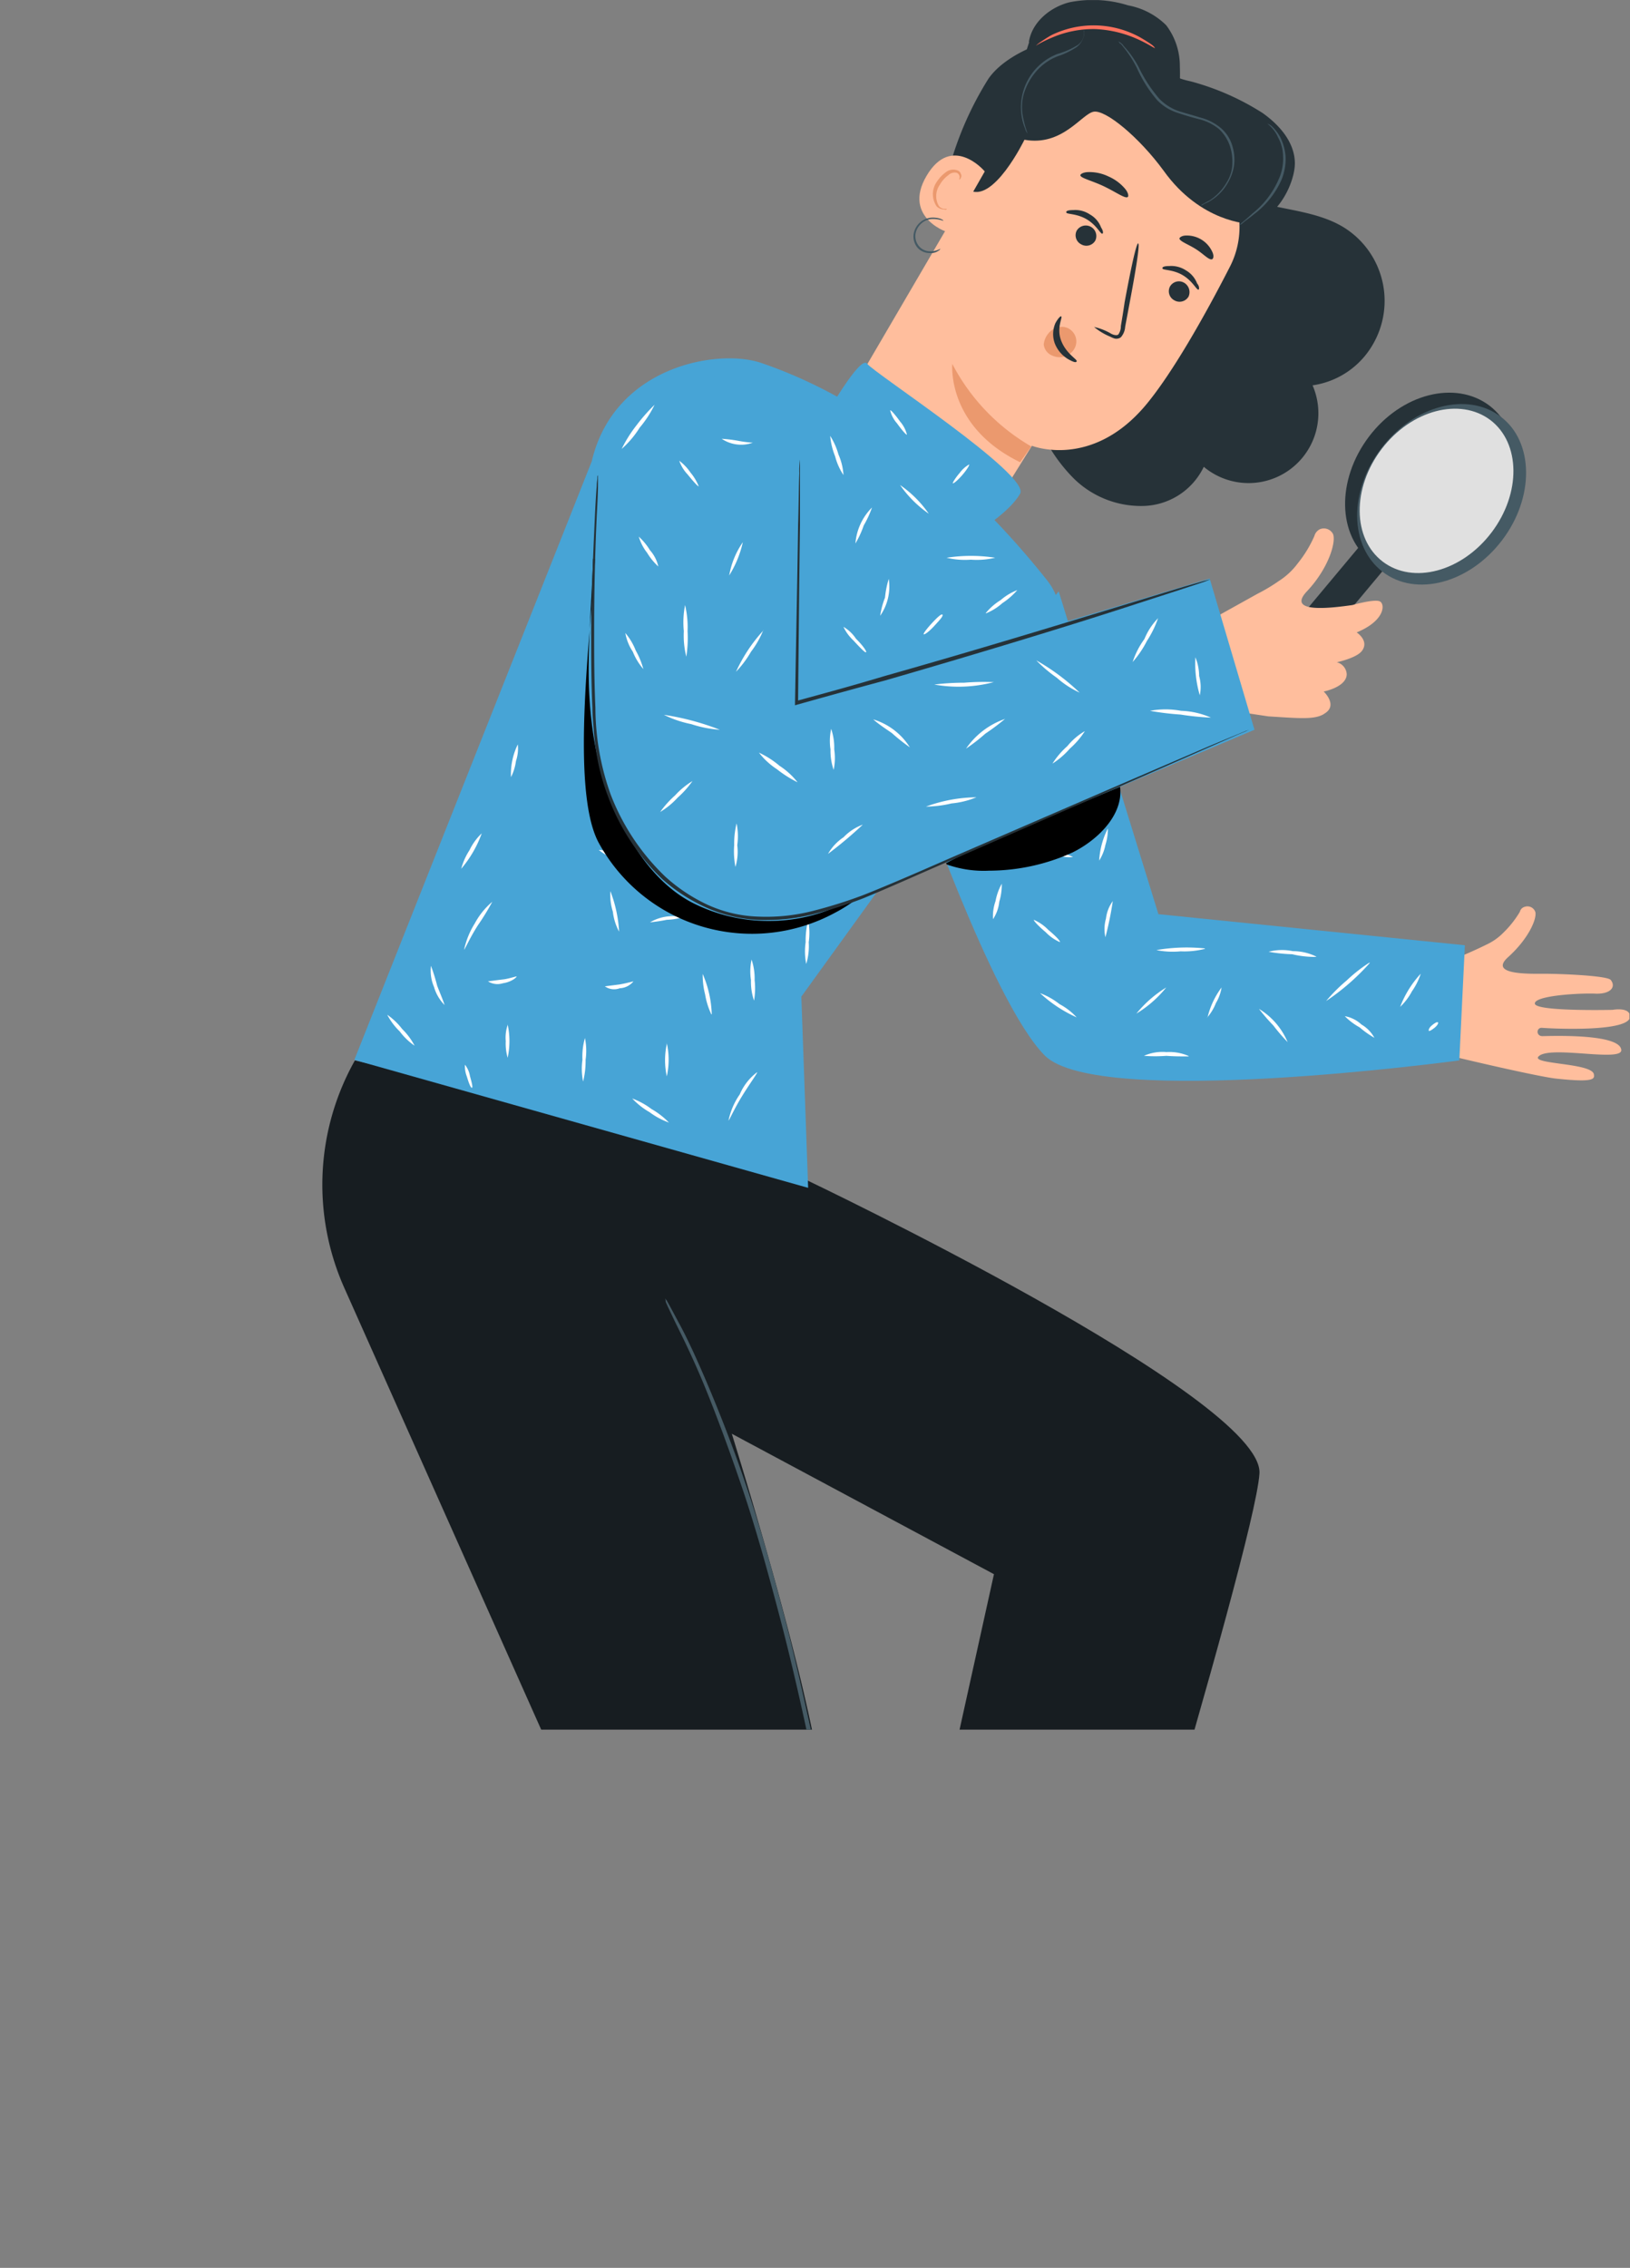 <svg xmlns="http://www.w3.org/2000/svg" xmlns:xlink="http://www.w3.org/1999/xlink" viewBox="0 0 196.15 272.79"><rect x="0" y="0" width="196.15" height="272.79" fill="#808080" stroke="none"/><defs><style>.cls-1{fill:none;}.cls-2{clip-path:url(#clip-path);}.cls-3{clip-path:url(#clip-path-2);}.cls-4{fill:#ff725e;}.cls-5{opacity:0.4;}.cls-6{fill:#263238;}.cls-7{fill:#171d21;}.cls-8{fill:#455a64;}.cls-9{fill:#ffbe9d;}.cls-10{fill:#eb996e;}.cls-11{fill:#47a4d6;}.cls-12{fill:#fff;}.cls-13{fill:#e0e0e0;}</style><clipPath id="clip-path" transform="translate(-1.5 -1.22)"><path class="cls-1" d="M173.78,209.27H8.9a8.87,8.87,0,0,1-8.9-8.9V59.11C0,54.17,4,0,8.9,0H173.78c4.94,0,8.9,54.17,28,59.11V200.37C182.68,205.31,178.64,209.27,173.78,209.27Z"/></clipPath><clipPath id="clip-path-2" transform="translate(-1.5 -1.22)"><rect class="cls-1" x="1.5" y="1.23" width="196.08" height="208.04"/></clipPath></defs><title>Fichier 5</title><g id="Calque_2" data-name="Calque 2"><g id="Calque_1-2" data-name="Calque 1"><g class="cls-2"><g class="cls-3"><path class="cls-4" d="M12.19,259.63l9.73-3.37L15.78,238,1.5,242.79l.3,1.2c1.42,5.16,7.55,26,9.72,29C13.91,276.39,12.19,259.63,12.19,259.63Z" transform="translate(-1.5 -1.22)"/><path d="M3.89,249.3A7.17,7.17,0,0,0,7,245.63a6.53,6.53,0,0,0-.15-4.78L1.8,242.57Z" transform="translate(-1.5 -1.22)"/><path class="cls-5" d="M12.79,267.86s.3,6-.82,5.61S3.82,252.29,1.5,242.79l.37-.15,8,24.39S12.42,266.88,12.79,267.86Z" transform="translate(-1.5 -1.22)"/><path class="cls-6" d="M1.87,242.34a.42.42,0,0,0,.08.3l.22.9,1,3.37c.82,2.84,2.1,6.73,3.52,11.07s2.84,8.16,3.89,10.92c.52,1.28.9,2.4,1.27,3.3l.37.89.15.3c0-.07-.07-.22-.07-.3-.08-.3-.23-.59-.3-.89-.3-.9-.75-2-1.2-3.3C9.8,266.14,8.38,262.24,7,258s-2.7-8.16-3.59-11l-1.13-3.44-.29-.9C2,242.57,1.87,242.49,1.87,242.34Z" transform="translate(-1.5 -1.22)"/><path class="cls-6" d="M13.32,256.86a1.84,1.84,0,0,0,.07,1.12,2.13,2.13,0,0,0,.52,1,6.36,6.36,0,0,0-.29-1.12A8.25,8.25,0,0,0,13.32,256.86Zm-1.05.75a2.07,2.07,0,0,0,.22,1,2.19,2.19,0,0,0,.45.9,2.08,2.08,0,0,0-.22-1A9.16,9.16,0,0,0,12.27,257.61Zm-1.42,1.49a1.59,1.59,0,0,0,.67.53c.37.22.75.37.75.3s-.3-.3-.67-.53S10.85,259,10.85,259.1Zm-.3,1.72a4.94,4.94,0,0,0,.9.38,4,4,0,0,0,1,.15,4.94,4.94,0,0,0-.9-.38C11,260.82,10.55,260.75,10.55,260.82Zm-.9,6.29a15.48,15.48,0,0,1,1.8.07,6.58,6.58,0,0,1,1.64.75A3.18,3.18,0,0,0,9.65,267.11Z" transform="translate(-1.5 -1.22)"/><path class="cls-6" d="M12.34,260.9a7,7,0,0,0,.38,1.12c.22.37.45.82.67,1.12a2,2,0,0,0,.52.6,1,1,0,0,0,.45.15.47.47,0,0,0,.45-.37,2.36,2.36,0,0,0-1.49-2.47,1.85,1.85,0,0,0-.9-.08.87.87,0,0,0-.38.08,3.35,3.35,0,0,1,1.2.22,2,2,0,0,1,1,.83,1.88,1.88,0,0,1,.38,1.42c-.08.22-.3.22-.53.07a4,4,0,0,1-.52-.6,10.42,10.42,0,0,1-.75-1.12A5.91,5.91,0,0,1,12.34,260.9Z" transform="translate(-1.5 -1.22)"/><path class="cls-6" d="M6.43,251a8.86,8.86,0,0,0,.68,2.77,8.86,8.86,0,0,0,1.12,2.62c.07,0-.45-1.2-.9-2.69A18.32,18.32,0,0,0,6.43,251Zm8.76-10.62a36,36,0,0,0-3.82,1.12,30.27,30.27,0,0,0-3.74,1.35,37.54,37.54,0,0,0,3.82-1.13A32,32,0,0,0,15.19,240.4ZM7,241.07a7.56,7.56,0,0,1,.37,1.42,6.07,6.07,0,0,1-2.17,6.06c-.67.53-1.2.75-1.2.83.15,0,.23-.08.38-.15a5.28,5.28,0,0,0,.9-.53,5.9,5.9,0,0,0,2.24-6.21,3.62,3.62,0,0,0-.37-1A.68.68,0,0,0,7,241.07Zm5.46,20.2a1.47,1.47,0,0,0,.82-.07,3.14,3.14,0,0,0,.75-.6,1.36,1.36,0,0,0,.3-1.2.49.49,0,0,0-.67-.15,2.17,2.17,0,0,0-.45.38,2.89,2.89,0,0,0-.53.82,1.48,1.48,0,0,0-.22.82c.15-.22.22-.52.37-.75a2.49,2.49,0,0,1,.53-.74c.22-.23.59-.53.74-.23s-.07.67-.22,1a1.71,1.71,0,0,1-.67.6A2.32,2.32,0,0,0,12.42,261.27Z" transform="translate(-1.5 -1.22)"/><path class="cls-6" d="M6.51,241.82c-.08,0-.15.15-.15.3a.82.82,0,0,0,.07.3.52.52,0,0,0,.15-.3C6.58,242,6.51,241.89,6.51,241.82Zm.07,1.5c-.07,0,0,.29,0,.59s-.07.53,0,.6.3-.22.3-.6S6.66,243.32,6.58,243.32Zm-.15,2.24c-.07,0-.22.15-.3.37a3.63,3.63,0,0,0-.15.53c0,.07.23-.15.3-.38S6.51,245.56,6.43,245.56Zm-1.19,1.87c-.08,0-.23.15-.45.37s-.45.38-.45.45.3,0,.6-.22S5.31,247.51,5.24,247.43Z" transform="translate(-1.5 -1.22)"/><path class="cls-4" d="M125.16,267.26,127,258.2l-17-3.59-2.84,13.25,1,.3c4.64,1.27,23.64,6.06,26.93,5.76C138.92,273.62,125.16,267.26,125.16,267.26Z" transform="translate(-1.5 -1.22)"/><path d="M113.41,269.05a6,6,0,0,0-1.42-4.11,6.14,6.14,0,0,0-3.74-2.1l-1,4.72Z" transform="translate(-1.5 -1.22)"/><path class="cls-5" d="M131.81,270.62s4.72,2.55,4,3.3-20.2-3.45-28.58-6l.08-.37,22.51,5C129.87,272.57,130.84,270.47,131.81,270.62Z" transform="translate(-1.5 -1.22)"/><path class="cls-6" d="M107.05,267.41l.3.07.82.23,3.07.82c2.54.67,6.14,1.5,10.18,2.32s7.55,1.57,10.17,2l3.07.52.82.15h.3l-.3-.07-.82-.15-3.07-.6c-2.62-.52-6.21-1.2-10.17-2.1s-7.56-1.64-10.18-2.24l-3.07-.75-.82-.15A.46.46,0,0,0,107.05,267.41Z" transform="translate(-1.5 -1.22)"/><path class="cls-6" d="M123.51,265.16a2.6,2.6,0,0,0,1.94.6,4.93,4.93,0,0,0-1-.3A3.94,3.94,0,0,0,123.51,265.16Zm.07,1.2a1.61,1.61,0,0,0,.83.3,1.84,1.84,0,0,0,.9.07,1.61,1.61,0,0,0-.83-.3A3.91,3.91,0,0,0,123.58,266.36Zm.53,1.8c0,.07.3-.08.67-.3s.6-.38.6-.45-.3.07-.67.3S124.11,268.08,124.11,268.16Zm1.2,1c.07.07.37-.23.67-.53s.6-.67.52-.67a2.47,2.47,0,0,0-.67.52A3.78,3.78,0,0,0,125.31,269.13Zm4.48,3.59a5.68,5.68,0,0,1,.9-1.35,6.4,6.4,0,0,1,1.35-1A3,3,0,0,0,129.79,272.72Z" transform="translate(-1.5 -1.22)"/><path class="cls-6" d="M126.2,267.78a3,3,0,0,0,1.13.23h1.19a2.78,2.78,0,0,0,.75-.15c.15-.08.3-.15.3-.3s.07-.38-.08-.45a2,2,0,0,0-2.61.07,1.62,1.62,0,0,0-.53.68c-.07.07-.07.15-.07.3a8.62,8.62,0,0,1,.67-.83,1.81,1.81,0,0,1,1-.37,1.58,1.58,0,0,1,1.27.37c.15.15,0,.38-.15.45a2,2,0,0,1-.67.15,6.11,6.11,0,0,1-1.2.08C126.65,267.86,126.2,267.78,126.2,267.78Z" transform="translate(-1.5 -1.22)"/><path class="cls-6" d="M115.88,267.86a8.77,8.77,0,0,0,2.47.74,13.75,13.75,0,0,0,2.54.38c0-.08-1.12-.23-2.47-.53S115.88,267.78,115.88,267.86Zm-4.26-11.68a58.09,58.09,0,0,0-1.58,7,27.25,27.25,0,0,0,.9-3.44A29.12,29.12,0,0,0,111.62,256.18Zm-3.22,6.74c0,.07.52.07,1.27.3a5.32,5.32,0,0,1,3.67,4.49,9.18,9.18,0,0,0,.07,1.27c.08,0,.08-.08.08-.3v-1a5.37,5.37,0,0,0-1.2-2.92,5.21,5.21,0,0,0-2.62-1.72,3.53,3.53,0,0,0-.9-.15A.32.32,0,0,0,108.4,262.92Zm18.1,4.94a1,1,0,0,0,.3-.75,1.9,1.9,0,0,0-.15-.9,1.2,1.2,0,0,0-.82-.75.48.48,0,0,0-.45.45,1.34,1.34,0,0,0,.07.52,2.41,2.41,0,0,0,.38.75,2,2,0,0,0,.52.6c-.15-.22-.22-.45-.37-.67a3.09,3.09,0,0,1-.3-.75c-.08-.3-.08-.67.15-.67s.52.37.6.59a2.94,2.94,0,0,1,.15.75A2.69,2.69,0,0,1,126.5,267.86Z" transform="translate(-1.5 -1.22)"/><path class="cls-7" d="M78,138.34s28.8,82.23,22,88.44-83.49,34.57-83.49,34.57L8.15,238l60.38-24.46L42.94,156.15a30.47,30.47,0,0,1,1.27-27.38l7,1.64Zm30.74,125.25c0,.08.08.23.15.23a.79.79,0,0,0,.3.07.82.82,0,0,0-.15-.22C109,263.59,108.85,263.52,108.77,263.59Zm1.2.6c0,.07.22.07.45.22s.37.3.45.3,0-.3-.3-.45S110,264.12,110,264.19Zm1.65,1.12c-.08,0,0,.23.14.45s.3.38.3.3a.76.76,0,0,0-.15-.45C111.76,265.39,111.69,265.24,111.62,265.31Zm.89,1.8c-.07,0,.08.22.08.52s.07.53.15.53.15-.23.07-.6S112.59,267.11,112.51,267.11Z" transform="translate(-1.5 -1.22)"/><path class="cls-7" d="M98.22,143s55.44,26.34,54.84,35.47S129,263.82,129,263.82l-22.89-5.47,15-67.78-77-41.23,22.07-14.51Z" transform="translate(-1.5 -1.22)"/><path class="cls-8" d="M81.54,157.42c.08.08.08.15.15.15l.3.53,1.12,2.09c1,1.8,2.25,4.49,3.67,7.86s3,7.4,4.56,12,3,9.73,4.42,15.12,2.54,10.62,3.59,15.33l1.42,6.74a23.74,23.74,0,0,1,.52,3.07,17.67,17.67,0,0,1,0,2.91,9.58,9.58,0,0,1-.6,2.55,4.09,4.09,0,0,1-1.49,1.87A17.55,17.55,0,0,1,96,229.62a17.87,17.87,0,0,1-2.17,1l-.6.22c-.07,0-.15.08-.22.08l.15-.08.52-.3c.52-.22,1.2-.6,2.1-1.05a17,17,0,0,0,3.14-2,4.18,4.18,0,0,0,1.34-1.72,14.57,14.57,0,0,0,.6-2.47,16.83,16.83,0,0,0,0-2.84,25.41,25.41,0,0,0-.6-3.07c-.44-2.09-.89-4.34-1.42-6.73-1-4.71-2.17-9.88-3.59-15.26s-2.84-10.48-4.41-15.12-3.07-8.68-4.42-12-2.69-6.06-3.59-7.86l-1-2.1-.23-.52C81.62,157.57,81.54,157.5,81.54,157.42Zm-5.16,56.34a11.21,11.21,0,0,0-3.29-.52,9.53,9.53,0,0,0-3.37.07,11,11,0,0,0,3.29.53C74.81,214,76.38,214,76.38,213.76Zm-2,3.37a12.94,12.94,0,0,0-2.47-1.87c-1.34-1-2.39-1.95-2.47-1.8a6.12,6.12,0,0,0,2.17,2.32C73,216.83,74.29,217.28,74.36,217.13Z" transform="translate(-1.5 -1.22)"/><path class="cls-6" d="M125.31,6.28c.37-2.39,2.54-4.18,4.86-4.78a14.24,14.24,0,0,1,7.1.37,8.77,8.77,0,0,1,4.57,2.39,8.1,8.1,0,0,1,1.64,5c.08,1.79-.15,3.59,0,5.31a12.83,12.83,0,0,0,7,10.1c4,1.87,8.9,1.57,12.71,3.89a10.41,10.41,0,0,1,3.44,14.22,10,10,0,0,1-7.18,4.79,8.4,8.4,0,0,1-13.09,9.8,8.29,8.29,0,0,1-7.33,4.71,11.53,11.53,0,0,1-8.3-3.29A19.67,19.67,0,0,1,126,51.1c-2.54-7.18-2-15-1.65-22.52s-2.24-12.64,1-22.3" transform="translate(-1.5 -1.22)"/><path class="cls-6" d="M150.59,28.28c4.41.23,6.81-5.09,6.73-7.55s-1.87-4.49-3.89-5.92A30.91,30.91,0,0,0,144.76,11c-5.84-1.2-4.57-5.91-12.8-5.61-3.81.15-9.35,2.17-11.52,5.31a40,40,0,0,0-4.64,10.47" transform="translate(-1.5 -1.22)"/><path class="cls-9" d="M126,10.33l-1.5,2.84L100.39,54.39c-2.76,4.79-.89,11,4.27,14s11.74,1.49,14.66-3.3c3.07-5,6.36-10.25,6.36-10.25s7.11,2.85,13.61-4.79c3.22-3.81,7.19-10.84,10.18-16.68A10.46,10.46,0,0,0,145,19.23l-.45-.23Z" transform="translate(-1.5 -1.22)"/><path class="cls-6" d="M133.31,30.15a1.24,1.24,0,0,1-1.72.45,1.22,1.22,0,0,1-.52-1.64,1.27,1.27,0,0,1,2.24,1.19Zm12.42,5.91c-.23.08-.68-1-1.87-1.72s-2.4-.6-2.47-.82.3-.3.82-.3a3.22,3.22,0,0,1,2,.52,3.11,3.11,0,0,1,1.35,1.58C145.88,35.69,145.8,36.06,145.73,36.06Zm-1.2.83a1.25,1.25,0,0,1-1.72.45,1.23,1.23,0,0,1-.52-1.65,1.24,1.24,0,0,1,1.72-.45A1.31,1.31,0,0,1,144.53,36.89Z" transform="translate(-1.5 -1.22)"/><path class="cls-6" d="M133.16,40.55a7,7,0,0,1,2.09.83c.3.15.68.22.83.07a1.67,1.67,0,0,0,.3-1c.15-.9.3-1.8.45-2.85.74-4,1.42-7.18,1.64-7.1s-.3,3.29-1.05,7.25l-.52,2.77a2.1,2.1,0,0,1-.52,1.27.91.91,0,0,1-.75.15,3,3,0,0,1-.52-.22A7.39,7.39,0,0,1,133.16,40.55Zm1-11.22c-.22.07-.67-1-1.87-1.72s-2.39-.6-2.47-.82.3-.3.83-.3a3.17,3.17,0,0,1,2,.52A3,3,0,0,1,134,28.58C134.28,29,134.28,29.33,134.13,29.33Z" transform="translate(-1.5 -1.22)"/><path class="cls-10" d="M125.6,54.92A24.61,24.61,0,0,1,116.1,45s-.74,7.48,8.16,11.82Z" transform="translate(-1.5 -1.22)"/><path class="cls-6" d="M147.37,32.4c-.37.15-1-.6-1.94-1.2s-1.87-.9-2-1.27c0-.15.3-.38.83-.38a3.36,3.36,0,0,1,3.14,2C147.6,32,147.52,32.32,147.37,32.4ZM137.2,24.92c-.3.22-1.42-.6-2.84-1.28s-2.85-1-2.85-1.34c0-.15.38-.38,1-.38a5.25,5.25,0,0,1,2.39.53,5.47,5.47,0,0,1,2,1.49C137.27,24.39,137.35,24.84,137.2,24.92Z" transform="translate(-1.5 -1.22)"/><path class="cls-6" d="M151.79,28.13S146,28,141.54,21.77c-2.92-4-7-7.4-8.45-7.11s-3.75,4.19-8.31,3.37c0,0-3.81,7.86-6.73,6s1.64-10.48,1.64-10.48l9.88-6.81,12.27,7.49L149,19.38l5.16,4.79Z" transform="translate(-1.5 -1.22)"/><path class="cls-9" d="M120,21.85c-.07-.15-4-4.57-7,.52s2.77,7,2.84,6.81S120,21.85,120,21.85Z" transform="translate(-1.5 -1.22)"/><path class="cls-10" d="M115.43,26.34h-.3a.89.89,0,0,1-.67-.38,2.38,2.38,0,0,1,.15-2.54,3.5,3.5,0,0,1,1-1.12,1.1,1.1,0,0,1,1-.3.56.56,0,0,1,.37.52.82.82,0,0,1-.07.3s.15,0,.22-.22a.45.45,0,0,0,0-.45.64.64,0,0,0-.45-.45,1.43,1.43,0,0,0-1.34.22,4.31,4.31,0,0,0-1.13,1.2,2.6,2.6,0,0,0,0,2.92,1.28,1.28,0,0,0,.9.37C115.36,26.49,115.43,26.41,115.43,26.34Z" transform="translate(-1.5 -1.22)"/><path class="cls-8" d="M131.89,4.79c0,.07,0,.07.07.15v.45a2.39,2.39,0,0,1-.89,1.49A9.76,9.76,0,0,1,128.75,8,6.56,6.56,0,0,0,126.2,9.8a7.41,7.41,0,0,0-1.49,2.69,5.74,5.74,0,0,0-.15,2.55,12.18,12.18,0,0,0,.6,2.24,1.42,1.42,0,0,1-.3-.6,6.05,6.05,0,0,1-.45-1.72,6.88,6.88,0,0,1,4.34-7.25,9.47,9.47,0,0,0,2.32-1A1.73,1.73,0,0,0,131.89,4.79ZM154,16.09a1.78,1.78,0,0,1,.53.3,5.36,5.36,0,0,1,1,1.27A6.32,6.32,0,0,1,156.2,20a6.53,6.53,0,0,1-.52,2.92A10.53,10.53,0,0,1,152.39,27c-.53.45-1,.75-1.28,1a1.12,1.12,0,0,1-.52.3s.67-.52,1.65-1.42a10.67,10.67,0,0,0,3.14-4.11A5.9,5.9,0,0,0,155.9,20a4.76,4.76,0,0,0-.6-2.25A4.15,4.15,0,0,0,154,16.09ZM136,6.14a1.05,1.05,0,0,0,.23.14l.3.23.3.37a11.39,11.39,0,0,1,1.72,2.47A17.45,17.45,0,0,0,141,13.09a6,6,0,0,0,2.16,1.43c.83.29,1.8.52,2.7.82a6.22,6.22,0,0,1,2.54,1.27,4.48,4.48,0,0,1,1.42,2.24,5.46,5.46,0,0,1,.15,2.47,6,6,0,0,1-.75,1.95,5.94,5.94,0,0,1-2.17,2.17c-.22.15-.52.22-.74.37s-.15.08-.3.08c.3-.15.67-.38,1-.53a6.4,6.4,0,0,0,2.09-2.17,4.61,4.61,0,0,0,.68-1.94,6.12,6.12,0,0,0-.23-2.32,5,5,0,0,0-1.34-2.17,6.1,6.1,0,0,0-2.4-1.2c-.89-.22-1.87-.52-2.76-.82a5.81,5.81,0,0,1-2.32-1.5,15.49,15.49,0,0,1-2.4-3.81,13.78,13.78,0,0,0-1.64-2.55l-.3-.37-.15-.08A.91.91,0,0,0,136,6.14Zm-21.32,25c-.07.07-.15.22-.22.22a1.53,1.53,0,0,1-1,.3,2,2,0,0,1-1.43-.52,2.07,2.07,0,0,1-.59-1.73,2.35,2.35,0,0,1,2.61-2,2.38,2.38,0,0,1,.68.15c.15.08.22.08.3.23a3.55,3.55,0,0,0-1.28-.23,2.05,2.05,0,0,0-1.27.45,2.15,2.15,0,0,0-.82,1.42,1.88,1.88,0,0,0,.52,1.5,1.76,1.76,0,0,0,1.2.52A2.48,2.48,0,0,0,114.68,31.13Z" transform="translate(-1.5 -1.22)"/><path class="cls-10" d="M128.45,40.7a2.47,2.47,0,0,0-1.35,1.95A1.62,1.62,0,0,0,128.15,44a2.07,2.07,0,0,0,2.47-.59,1.76,1.76,0,0,0-.23-2.47,1.67,1.67,0,0,0-2.39.22l-.08.08" transform="translate(-1.5 -1.22)"/><path class="cls-4" d="M140.49,7c0,.08-.75-.45-1.94-1a13.9,13.9,0,0,0-5.17-1.28,12.54,12.54,0,0,0-5.23,1c-1.27.52-2,1-2,1s.15-.15.45-.37c.45-.3.89-.6,1.42-.9a11.58,11.58,0,0,1,10.62.23c.52.3,1,.59,1.42.89A1.64,1.64,0,0,1,140.49,7Z" transform="translate(-1.5 -1.22)"/><path class="cls-6" d="M129.2,39.28c.22.08-.6,1.35,0,2.92s1.94,2.24,1.87,2.47-.45.07-1-.23a3.82,3.82,0,0,1-1.65-1.94,3.3,3.3,0,0,1,.08-2.4C128.82,39.51,129.12,39.21,129.2,39.28Z" transform="translate(-1.5 -1.22)"/><path class="cls-11" d="M101.07,50.88s4-7,4.78-5.91,19.68,13.39,18.41,15.63-5,4.49-5,4.49Z" transform="translate(-1.5 -1.22)"/><path class="cls-9" d="M175.5,128.09c3.67.9,10.85,2.55,13.09,2.85,4.72.52,4.79.07,4.72-.45-.08-1.5-8.23-1.2-6.51-2.32s10,.82,9.8-.68c-.23-2-8.75-1.64-9.5-1.64s-.75-1-.08-1c.9.08,10.85.6,10.63-1.42-.08-1.12-2.1-.74-2.1-.74s-9.28.22-9.35-.75,5.39-1.28,7.26-1.2,2.54-.82,1.87-1.65c-.45-.52-6.06-.74-7.93-.74s-6.81.15-4.42-2,3.44-4.49,3.29-5.39a1,1,0,0,0-1.27-.67.81.81,0,0,0-.6.6,12.07,12.07,0,0,1-1.94,2.47,7,7,0,0,1-2.1,1.49c-.89.45-3.06,1.43-3.74,1.65" transform="translate(-1.5 -1.22)"/><path class="cls-11" d="M128.9,72.35l12,38.83,36.88,3.74-.67,13.85s-43.47,5.91-49.9-.6-15.78-33.9-15.78-33.9Z" transform="translate(-1.5 -1.22)"/><path class="cls-11" d="M72.71,56.71l-28.57,72L98.75,144.1l-.82-23L127.7,79.91a7.31,7.31,0,0,0-.15-8.83c-5.54-7-17.73-20.5-34.41-26.19C88,43.1,75.41,45.19,72.71,56.71Z" transform="translate(-1.5 -1.22)"/><path class="cls-12" d="M63.81,90.76a4.69,4.69,0,0,1-.22,2,6,6,0,0,1-.6,1.94A8.14,8.14,0,0,1,63.81,90.76Zm-5.53,41.3c-.15,0-.38-.6-.6-1.35a3.3,3.3,0,0,1-.23-1.42,2.94,2.94,0,0,1,.6,1.35C58.28,131.46,58.43,132.06,58.28,132.06Zm19.45-12.8a2.24,2.24,0,0,1-1.65.83,1.91,1.91,0,0,1-1.79-.23l1.72-.22C76.53,119.56,77.13,119.41,77.73,119.26Zm-14.07-.6c.08.08-.6.68-1.64.83a2.15,2.15,0,0,1-1.8-.23l1.72-.22C62.47,119,63.06,118.81,63.66,118.66Zm20-7.1a8.69,8.69,0,0,1-1.94.3,19.19,19.19,0,0,1-2,.3A5.46,5.46,0,0,1,83.71,111.56Zm-6.36-6.51a4.67,4.67,0,0,1-1.94-.6,5.31,5.31,0,0,1-1.8-1,4.52,4.52,0,0,1,2,.59A5.29,5.29,0,0,1,77.35,105.05Zm9.8,18.18a9.06,9.06,0,0,1-.75-2.4,9.4,9.4,0,0,1-.29-2.46A13.09,13.09,0,0,1,87.15,123.23ZM76,113.28a6.65,6.65,0,0,1-.75-2.4,6.74,6.74,0,0,1-.3-2.47A15.91,15.91,0,0,1,76,113.28ZM59.47,101.46A13.65,13.65,0,0,1,57,105.72a7.81,7.81,0,0,1,1-2.24A6.89,6.89,0,0,1,59.47,101.46Zm33.14,28.73c.08.07-.82,1.27-1.79,2.84S89.25,136,89.17,136a8.49,8.49,0,0,1,1.35-3.14A6.55,6.55,0,0,1,92.61,130.19Zm-31.87-20.5A29.62,29.62,0,0,1,59,112.53c-1,1.57-1.57,2.92-1.65,2.92a9.82,9.82,0,0,1,1.28-3.15A8.94,8.94,0,0,1,60.74,109.69Zm21,17a9.18,9.18,0,0,1,0,4A9.18,9.18,0,0,1,81.77,126.67Zm-19.15-2.24a9.49,9.49,0,0,1,0,4,6.1,6.1,0,0,1-.23-2A4.66,4.66,0,0,1,62.62,124.43ZM51.39,127a7.47,7.47,0,0,1-1.79-1.72,7.81,7.81,0,0,1-1.5-2A7.91,7.91,0,0,1,49.9,125,7.88,7.88,0,0,1,51.39,127ZM55,122.11a5.07,5.07,0,0,1-1.27-2.17,5,5,0,0,1-.37-2.55,23.25,23.25,0,0,1,.75,2.4C54.39,120.54,54.76,121.36,55,122.11Zm119.55,2.09c.07.08-.08.38-.45.67s-.67.45-.67.3.07-.37.45-.67S174.45,124.13,174.53,124.2Zm-2.09-5.83a8,8,0,0,1-1.05,2.09,7.17,7.17,0,0,1-1.42,1.87A12.39,12.39,0,0,1,172.44,118.37Zm-5.54,7.7a11.1,11.1,0,0,1-1.8-1.27,7.72,7.72,0,0,1-1.79-1.35,3.92,3.92,0,0,1,2,1A4.13,4.13,0,0,1,166.9,126.07Zm-.6-9a27.42,27.42,0,0,1-5.24,4.56,19.87,19.87,0,0,1,2.47-2.47A18.47,18.47,0,0,1,166.3,117Zm-6.43-.75A11.59,11.59,0,0,1,157,116a18.25,18.25,0,0,1-2.84-.3,6.41,6.41,0,0,1,2.92-.07A6.27,6.27,0,0,1,159.87,116.27Zm-3.44,10.25a22.09,22.09,0,0,1-1.72-2,23.91,23.91,0,0,1-1.73-2A8.57,8.57,0,0,1,156.43,126.52Zm-9.65-2.92A9.82,9.82,0,0,1,148.5,120a5.16,5.16,0,0,1-.68,1.87A5.91,5.91,0,0,1,146.78,123.6Zm-2.25,4.64c-.9,0-1.79,0-2.69-.07a17.38,17.38,0,0,1-2.7,0,5.46,5.46,0,0,1,2.7-.45A5.74,5.74,0,0,1,144.53,128.24Zm1.95-12.94a10,10,0,0,1-2.92.3,9.89,9.89,0,0,1-2.92-.15A21.41,21.41,0,0,1,146.48,115.3ZM141.84,120a13.75,13.75,0,0,1-3.59,3.14A14.07,14.07,0,0,1,141.84,120ZM82,136.25A9,9,0,0,1,79.67,135a9,9,0,0,1-2.09-1.65,9,9,0,0,1,2.32,1.27A9.35,9.35,0,0,1,82,136.25Zm49.08-12.65a16.11,16.11,0,0,1-4.42-2.92A8.6,8.6,0,0,1,129,122,7.72,7.72,0,0,1,131.07,123.6Zm3.44-9.65a4.59,4.59,0,0,1,.07-2.24,4.42,4.42,0,0,1,.82-2.1A40.16,40.16,0,0,1,134.51,114Zm-5.46.6a5.29,5.29,0,0,1-1.72-1.2c-.9-.75-1.5-1.42-1.43-1.49a5.41,5.41,0,0,1,1.72,1.19C128.45,113.73,129.12,114.4,129.05,114.55Zm4.71-9.8a9.88,9.88,0,0,1,1.05-3.89,6.47,6.47,0,0,1-.3,2A5.33,5.33,0,0,1,133.76,104.75Zm-3.14-.45a4,4,0,0,1-1.87-.23,4.48,4.48,0,0,1-1.72-.59A8.78,8.78,0,0,1,130.62,104.3ZM121,111.78a5.42,5.42,0,0,1,.3-2.17,6.8,6.8,0,0,1,.75-2.09,7.12,7.12,0,0,1-.3,2.17A4.67,4.67,0,0,1,121,111.78ZM110.64,53.5c-.07.07-.6-.53-1.19-1.35a3.67,3.67,0,0,1-.83-1.57c.08-.08.6.52,1.2,1.35A3.84,3.84,0,0,1,110.64,53.5Zm7.48,3.59c.08.07-.3.67-.82,1.27s-1,1-1.12,1,.3-.67.82-1.27A3.62,3.62,0,0,1,118.12,57.09Zm2,17.88a7.16,7.16,0,0,1,1.8-1.57,6.76,6.76,0,0,1,2-1.2,8.76,8.76,0,0,1-1.8,1.57A6.76,6.76,0,0,1,120.14,75Zm1.13-6.66a9.64,9.64,0,0,1-2.92.23,9.62,9.62,0,0,1-2.92-.23A19.06,19.06,0,0,1,121.27,68.31Zm-8-5.31a13.71,13.71,0,0,1-3.44-3.44A13.55,13.55,0,0,1,113.26,63ZM103,58.36a7.39,7.39,0,0,1-1-2.24,8.77,8.77,0,0,1-.6-2.47,8.22,8.22,0,0,1,1,2.24A7.2,7.2,0,0,1,103,58.36Zm3.44,3.89a12,12,0,0,1-1,2.17,11.44,11.44,0,0,1-1,2.17A6.85,6.85,0,0,1,106.45,62.25Zm6.21,15.26c-.07-.07.38-.67,1-1.34s1.19-1.2,1.27-1-.38.67-1,1.35S112.74,77.59,112.66,77.51Zm-5.23-2.24A10.12,10.12,0,0,1,108,73.1a11.21,11.21,0,0,1,.45-2.25A6.15,6.15,0,0,1,107.43,75.27Zm-1.72,4.41c-.08.08-.75-.6-1.5-1.42a5.34,5.34,0,0,1-1.2-1.64,4.53,4.53,0,0,1,1.5,1.42C105.33,78.86,105.85,79.61,105.71,79.68Z" transform="translate(-1.5 -1.22)"/><path d="M115.43,105.2a13.24,13.24,0,0,0,5.09.75,24.41,24.41,0,0,0,10-2.17c3.07-1.5,6.21-4.57,5.76-7.94,0,0-14.21,5.62-20.94,9.21" transform="translate(-1.5 -1.22)"/><path class="cls-12" d="M98.52,117.17a7.69,7.69,0,0,1-.07-2.62,9.8,9.8,0,0,1,.3-2.62,7.69,7.69,0,0,1,.07,2.62A7.37,7.37,0,0,1,98.52,117.17Z" transform="translate(-1.5 -1.22)"/><path d="M73.09,68.46C72.79,76,70,96,73.54,102.58A21,21,0,0,0,102,111a17.86,17.86,0,0,0,3.14-2.09,52,52,0,0,1-8.9,1.94,18.28,18.28,0,0,1-9-1.12,23,23,0,0,1-5.08-3.37,26.06,26.06,0,0,1-6-6.88c-2.54-4.34-3.44-9.5-3.74-14.59s.3-11.37.45-16.46" transform="translate(-1.5 -1.22)"/><rect class="cls-6" x="152.45" y="71.36" width="19.75" height="4.04" transform="translate(0.43 149.66) rotate(-50.11)"/><path class="cls-6" d="M180.72,50c4.08,3.1,4.21,9.8.28,15s-10.41,6.84-14.49,3.75-4.21-9.8-.28-15S176.64,46.93,180.72,50Z" transform="translate(-1.5 -1.22)"/><path class="cls-8" d="M182.09,51.34c4,3,4.09,9.71.16,14.87S171.9,73.09,167.88,70s-4.09-9.71-.16-14.87S178.08,48.29,182.09,51.34Z" transform="translate(-1.5 -1.22)"/><path class="cls-13" d="M180.84,51.74c3.65,2.77,3.72,8.83.14,13.54s-9.43,6.27-13.08,3.5-3.72-8.84-.14-13.55S177.19,49,180.84,51.74Z" transform="translate(-1.5 -1.22)"/><path class="cls-9" d="M150.14,86.79l4,.6c3.66.22,5.68.45,6.8-.37,1.58-1-.15-2.62-.15-2.62s2.77-.53,2.77-2.1a1.57,1.57,0,0,0-1.19-1.42s2.46-.52,3.06-1.42c.83-1.2-.67-2.17-.67-2.17,3.44-1.42,3.44-3.44,2.77-3.74s-3.29.45-3.29.45c-2.17.3-8.08,1.12-5.47-1.65s3.52-5.91,3.15-6.88a1.24,1.24,0,0,0-1.57-.6,1.28,1.28,0,0,0-.68.82,14.35,14.35,0,0,1-2,3.29,8.49,8.49,0,0,1-2.24,2.1,21.43,21.43,0,0,1-2.62,1.57l-5.39,3Z" transform="translate(-1.5 -1.22)"/><path class="cls-11" d="M85.73,46.39A12.19,12.19,0,0,0,73.54,58.58V88.81c0,7.63,4.49,17.51,11.29,21a20.32,20.32,0,0,0,17.06.6L152.46,89l-5.39-18.19L97.33,85.74s.37-15.11.52-27.08a12.19,12.19,0,0,0-12-12.35Z" transform="translate(-1.5 -1.22)"/><path class="cls-6" d="M147.15,70.93l-.22.07-.6.23L144,72l-8.31,2.69c-7,2.25-16.83,5.24-27.68,8.38-3.74,1-7.33,2-10.62,2.92l-.22.07v-.3c.15-8.6.3-16.08.37-21.39.08-2.62.08-4.72.15-6.21a9.42,9.42,0,0,1,.08-1.65v7.86c-.08,5.31-.15,12.79-.23,21.39l-.22-.22c3.29-.9,6.88-1.87,10.62-3,10.85-3.07,20.65-6.06,27.75-8.23l8.38-2.55,2.32-.67.6-.15Z" transform="translate(-1.5 -1.22)"/><path class="cls-6" d="M151.79,89c-.08.08-.15.08-.3.15l-.9.37L147.22,91l-12.41,5.46-18.48,8.08c-3.52,1.5-7.11,3.15-10.92,4.72a51.61,51.61,0,0,1-6.06,1.94,23.76,23.76,0,0,1-6.51.68,17.25,17.25,0,0,1-6.36-1.5,20.87,20.87,0,0,1-5.31-3.44A26.46,26.46,0,0,1,74.66,97a26.06,26.06,0,0,1-1.42-5.39c-.15-.89-.23-1.79-.3-2.69s-.15-1.72-.15-2.54c-.15-3.37-.15-6.51-.15-9.43.07-5.69.3-10.4.45-13.62.07-1.57.15-2.84.22-3.66,0-.45.08-.75.08-1a.49.49,0,0,1,.07-.3v1.28c0,.89-.07,2.09-.15,3.66C73.16,66.59,73,71.23,73,77c0,2.84,0,6,.15,9.35A31.07,31.07,0,0,0,75,96.82a27.16,27.16,0,0,0,6.51,9.8,20.22,20.22,0,0,0,5.16,3.44,15.92,15.92,0,0,0,6.21,1.42,22.64,22.64,0,0,0,6.36-.67,56.9,56.9,0,0,0,6-1.87c3.81-1.5,7.48-3.14,10.92-4.64l18.48-8,12.49-5.38,3.44-1.43.9-.37A.79.79,0,0,0,151.79,89Z" transform="translate(-1.5 -1.22)"/><path class="cls-12" d="M80.27,49.91a13.23,13.23,0,0,1-1.8,2.76,11.54,11.54,0,0,1-2.16,2.55,16,16,0,0,1,1.79-2.85A21.71,21.71,0,0,1,80.27,49.91Zm65.61,34.94a13.55,13.55,0,0,1-.53-4.57,6,6,0,0,1,.45,2.25A4.83,4.83,0,0,1,145.88,84.85Zm1.34,2.69a32.65,32.65,0,0,1-3.66-.37,32.82,32.82,0,0,1-3.67-.45,10.22,10.22,0,0,1,3.74,0A9.62,9.62,0,0,1,147.22,87.54Zm-6.35-12a12.26,12.26,0,0,1-1.35,2.77,12.08,12.08,0,0,1-1.72,2.54,9.82,9.82,0,0,1,1.42-2.77A7.71,7.71,0,0,1,140.87,75.57Zm-9.43,9a11,11,0,0,1-2.77-1.8,17.16,17.16,0,0,1-2.47-2.09A26,26,0,0,1,131.44,84.55Zm.6,4.64a9.9,9.9,0,0,1-1.8,2.09,9.63,9.63,0,0,1-2.09,1.8,9.68,9.68,0,0,1,1.79-2.1A7.67,7.67,0,0,1,132,89.19Zm-10.92-5.92a16.6,16.6,0,0,1-7.19.3,29,29,0,0,1,3.6-.22A28.65,28.65,0,0,1,121.12,83.27Zm1.34,4.42a28.06,28.06,0,0,1-2.39,1.79,22.75,22.75,0,0,1-2.32,1.8A9.4,9.4,0,0,1,122.46,87.69ZM119,97.12a10.25,10.25,0,0,1-3,.74,13.44,13.44,0,0,1-3.07.38A18.19,18.19,0,0,1,119,97.12Zm-8-6a22.76,22.76,0,0,1-2.17-1.72c-.75-.52-1.5-1-2.25-1.65A7.91,7.91,0,0,1,111,91.13ZM92.24,121.58a7,7,0,0,1-.37-2.47,6.85,6.85,0,0,1,.07-2.47,7.1,7.1,0,0,1,.37,2.47A8.81,8.81,0,0,1,92.24,121.58Zm9.58-27.76a7,7,0,0,1-.38-2.46,6.84,6.84,0,0,1,.08-2.47,7,7,0,0,1,.37,2.47A6.91,6.91,0,0,1,101.82,93.82Zm3.51,6.59a49,49,0,0,1-4.19,3.52,5.94,5.94,0,0,1,1.87-2A6.09,6.09,0,0,1,105.33,100.41Zm-7.85-5.09A13.83,13.83,0,0,1,95,93.75a8.8,8.8,0,0,1-2.17-2,10.82,10.82,0,0,1,2.47,1.58A8.94,8.94,0,0,1,97.48,95.32Zm-25.81,36a7.69,7.69,0,0,1-.08-2.62,8.1,8.1,0,0,1,.3-2.62,7.69,7.69,0,0,1,.08,2.62A10.22,10.22,0,0,1,71.67,131.31ZM90,105.5a10,10,0,0,1-.15-2.62,10.22,10.22,0,0,1,.29-2.62,7.69,7.69,0,0,1,.08,2.62A6.32,6.32,0,0,1,90,105.5ZM84.83,95.17a11.51,11.51,0,0,1-1.79,2,9.31,9.31,0,0,1-2.1,1.72,12,12,0,0,1,1.8-2A9.48,9.48,0,0,1,84.83,95.17ZM88.13,89a14.06,14.06,0,0,1-3.45-.68,13.19,13.19,0,0,1-3.29-1.12A31.18,31.18,0,0,1,88.13,89Zm5.23-12a11.25,11.25,0,0,1-1.49,2.62,12.33,12.33,0,0,1-1.8,2.4A19,19,0,0,1,93.36,77.06ZM78.92,81.7a7.4,7.4,0,0,1-1.27-2.09,5.85,5.85,0,0,1-.9-2.25A7.4,7.4,0,0,1,78,79.46,9.68,9.68,0,0,1,78.92,81.7Zm5.17-1.49a10.34,10.34,0,0,1-.3-3.07A10.68,10.68,0,0,1,83.94,74a11.5,11.5,0,0,1,.3,3.14A14.62,14.62,0,0,1,84.09,80.21Zm8-25.74A4.19,4.19,0,0,1,88.35,54a17,17,0,0,1,1.87.22A14.91,14.91,0,0,0,92.09,54.47Zm-6.51,5.24c-.07.07-.67-.6-1.34-1.43a4.54,4.54,0,0,1-1-1.64,5.88,5.88,0,0,1,1.35,1.42A6,6,0,0,1,85.58,59.71Zm5.31,6.73a12.77,12.77,0,0,1-1.64,4A10,10,0,0,1,90.89,66.44ZM80.72,69.36a7.49,7.49,0,0,1-1.35-1.65,5.8,5.8,0,0,1-1-1.94,7.43,7.43,0,0,1,1.35,1.64A4.37,4.37,0,0,1,80.72,69.36Z" transform="translate(-1.5 -1.22)"/></g></g></g></g></svg>